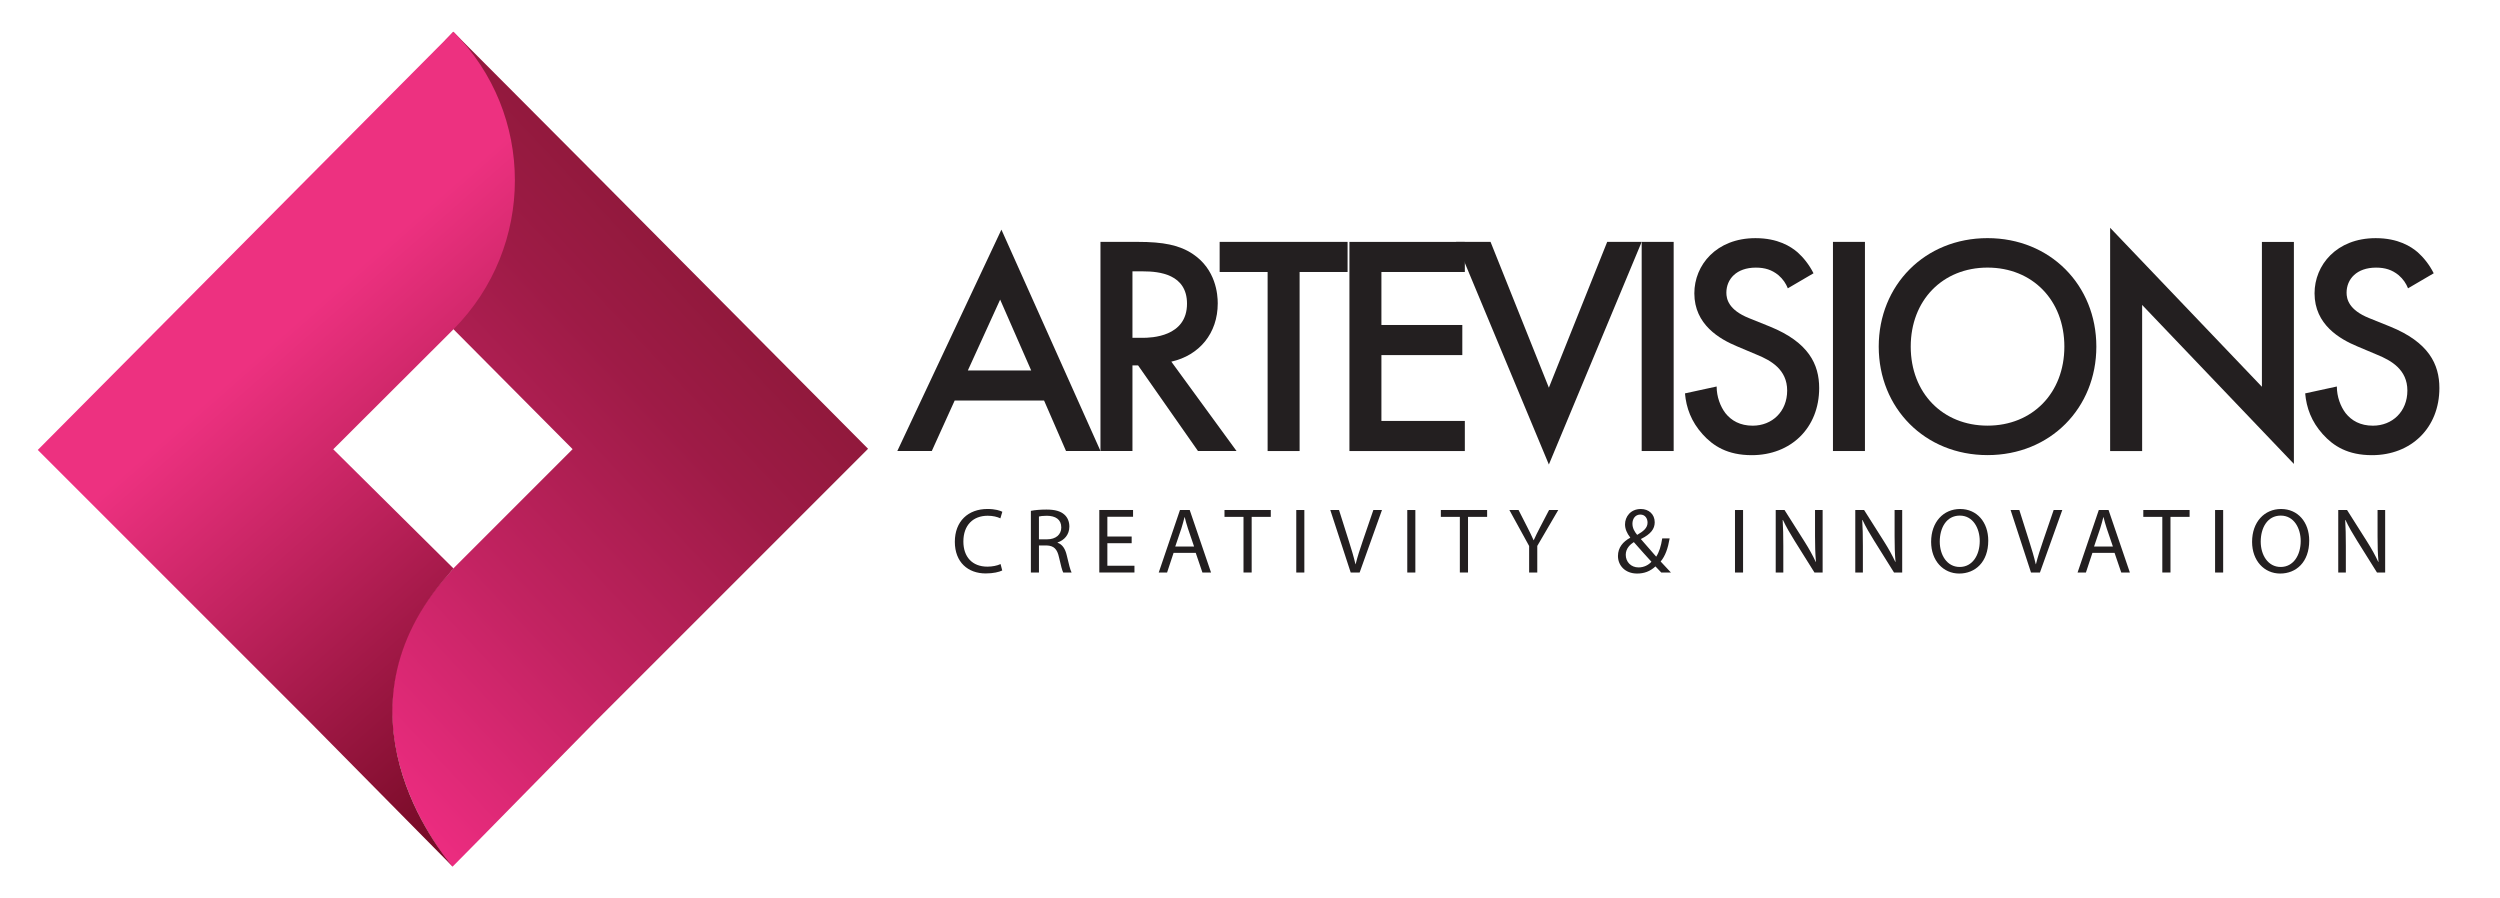<?xml version="1.0" encoding="UTF-8"?>
<svg xmlns="http://www.w3.org/2000/svg" xmlns:xlink="http://www.w3.org/1999/xlink" id="Layer_1" version="1.1" viewBox="0 0 1200.6 431.45">
  <defs>
    <style>
      .st0 {
        fill: url(#linear-gradient1);
      }

      .st1 {
        filter: url(#drop-shadow-1);
      }

      .st2 {
        fill: #231f20;
      }

      .st3 {
        fill: url(#linear-gradient);
      }
    </style>
    <linearGradient id="linear-gradient" x1="117.36" y1="309.7" x2="323.64" y2="116.15" gradientUnits="userSpaceOnUse">
      <stop offset="0" stop-color="#ec2c80"></stop>
      <stop offset=".39" stop-color="#c22361"></stop>
      <stop offset=".79" stop-color="#9e1b46"></stop>
      <stop offset="1" stop-color="#91193c"></stop>
    </linearGradient>
    <linearGradient id="linear-gradient1" x1="147.84" y1="149.52" x2="299.59" y2="322.21" gradientUnits="userSpaceOnUse">
      <stop offset="0" stop-color="#ed3180"></stop>
      <stop offset=".99" stop-color="#780b27"></stop>
    </linearGradient>
    <filter id="drop-shadow-1" x="427.46" y="105.59" width="748" height="121" filterUnits="userSpaceOnUse">
      <feOffset dx="1" dy="1"></feOffset>
      <feGaussianBlur result="blur" stdDeviation="1"></feGaussianBlur>
      <feFlood flood-color="#231f20" flood-opacity=".75"></feFlood>
      <feComposite in2="blur" operator="in"></feComposite>
      <feComposite in="SourceGraphic"></feComposite>
    </filter>
  </defs>
  <g>
    <path class="st3" d="M416.88,215.52l-71.27,71.27-59.25,59.23-54.18,55.16-14.85,15.03-.65-.66c-6.36-7.68-60.18-76.56-.68-140.53l1.04-1.15.15-.36,57.8-57.81-56.86-57.22-.81-.82c.15-.15.3-.3.44-.46-38.76-39.38-38.9-102.62-.07-141.93l8.06,8.09,64.93,65.17,3.47,3.5,52.11,52.43,70.62,71.06Z"></path>
    <path class="st0" d="M215.53,275.68c-58.63,65.72-4.7,132.61,1.66,140.29l-6.82-6.91-61.71-62.48-59.26-59.24L18.14,216.08l70.62-71.06,55.57-55.94L217.75,15.24c39.38,39.38,39.31,103.32.08,142.84,0,.01-.02.02-.03.03l-.92.93-56.84,56.72,57.74,57.23-2.25,2.7Z"></path>
  </g>
  <g>
    <path class="st2" d="M481.31,273.97c-1.43.71-4.28,1.42-7.93,1.42-8.46,0-14.83-5.34-14.83-15.19s6.37-15.77,15.68-15.77c3.74,0,6.1.8,7.13,1.34l-.94,3.16c-1.47-.71-3.56-1.25-6.06-1.25-7.04,0-11.71,4.5-11.71,12.38,0,7.35,4.23,12.07,11.54,12.07,2.36,0,4.77-.49,6.32-1.25l.8,3.07Z"></path>
    <path class="st2" d="M495.06,245.33c1.96-.4,4.77-.62,7.44-.62,4.14,0,6.81.76,8.69,2.45,1.51,1.34,2.36,3.38,2.36,5.7,0,3.96-2.49,6.59-5.66,7.66v.13c2.32.8,3.7,2.94,4.41,6.06.98,4.19,1.69,7.08,2.32,8.24h-4.01c-.49-.85-1.16-3.43-2-7.17-.89-4.14-2.49-5.7-6.01-5.83h-3.65v13.01h-3.88v-29.62ZM498.94,259h3.96c4.14,0,6.77-2.27,6.77-5.7,0-3.88-2.81-5.57-6.9-5.61-1.87,0-3.21.18-3.83.36v10.96Z"></path>
    <path class="st2" d="M543.47,260.87h-11.67v10.82h13.01v3.25h-16.88v-30.02h16.21v3.25h-12.34v9.49h11.67v3.21Z"></path>
    <path class="st2" d="M563.6,265.51l-3.12,9.44h-4.01l10.2-30.02h4.68l10.24,30.02h-4.14l-3.21-9.44h-10.64ZM573.45,262.48l-2.94-8.64c-.67-1.96-1.11-3.74-1.56-5.48h-.09c-.45,1.78-.94,3.61-1.52,5.43l-2.94,8.68h9.04Z"></path>
    <path class="st2" d="M597.18,248.22h-9.13v-3.3h22.23v3.3h-9.18v26.72h-3.92v-26.72Z"></path>
    <path class="st2" d="M626.4,244.93v30.02h-3.88v-30.02h3.88Z"></path>
    <path class="st2" d="M648.66,274.95l-9.8-30.02h4.19l4.68,14.79c1.29,4.05,2.4,7.71,3.21,11.22h.09c.85-3.47,2.09-7.26,3.43-11.18l5.08-14.83h4.14l-10.73,30.02h-4.28Z"></path>
    <path class="st2" d="M679.71,244.93v30.02h-3.88v-30.02h3.88Z"></path>
    <path class="st2" d="M701.08,248.22h-9.13v-3.3h22.23v3.3h-9.18v26.72h-3.92v-26.72Z"></path>
    <path class="st2" d="M734.35,274.95v-12.74l-9.49-17.28h4.41l4.23,8.29c1.16,2.27,2.05,4.1,2.98,6.19h.09c.85-1.96,1.87-3.92,3.03-6.19l4.32-8.29h4.41l-10.07,17.24v12.78h-3.92Z"></path>
    <path class="st2" d="M797.81,274.95c-.85-.85-1.65-1.69-2.8-2.94-2.58,2.41-5.48,3.43-8.78,3.43-5.83,0-9.22-3.92-9.22-8.42,0-4.1,2.45-6.9,5.88-8.78v-.13c-1.56-1.96-2.49-4.14-2.49-6.28,0-3.65,2.63-7.39,7.62-7.39,3.74,0,6.64,2.49,6.64,6.37,0,3.16-1.83,5.66-6.59,8.02v.13c2.54,2.94,5.39,6.24,7.3,8.37,1.38-2.09,2.32-4.99,2.9-8.77h3.56c-.8,4.72-2.09,8.46-4.32,11.09,1.6,1.69,3.16,3.39,4.94,5.3h-4.63ZM793.09,269.78c-1.78-1.96-5.12-5.61-8.46-9.44-1.6,1.02-3.88,2.94-3.88,6.1,0,3.43,2.54,6.06,6.15,6.06,2.58,0,4.77-1.16,6.19-2.72ZM783.96,251.48c0,2.14.98,3.79,2.27,5.39,3.03-1.74,4.99-3.34,4.99-5.88,0-1.83-1.02-3.88-3.47-3.88s-3.79,2.05-3.79,4.37Z"></path>
    <path class="st2" d="M837.09,244.93v30.02h-3.88v-30.02h3.88Z"></path>
    <path class="st2" d="M852.77,274.95v-30.02h4.23l9.62,15.19c2.23,3.52,3.96,6.68,5.39,9.75l.09-.04c-.36-4.01-.45-7.66-.45-12.34v-12.56h3.65v30.02h-3.92l-9.53-15.23c-2.09-3.34-4.1-6.77-5.61-10.02l-.13.04c.22,3.79.31,7.39.31,12.38v12.83h-3.65Z"></path>
    <path class="st2" d="M890.98,274.95v-30.02h4.23l9.62,15.19c2.23,3.52,3.96,6.68,5.39,9.75l.09-.04c-.36-4.01-.45-7.66-.45-12.34v-12.56h3.65v30.02h-3.92l-9.53-15.23c-2.09-3.34-4.1-6.77-5.61-10.02l-.13.04c.22,3.79.31,7.39.31,12.38v12.83h-3.65Z"></path>
    <path class="st2" d="M954.84,259.63c0,10.33-6.28,15.81-13.94,15.81s-13.5-6.15-13.5-15.23c0-9.53,5.92-15.77,13.94-15.77s13.5,6.28,13.5,15.19ZM931.55,260.12c0,6.41,3.47,12.16,9.58,12.16s9.62-5.66,9.62-12.47c0-5.97-3.12-12.2-9.58-12.2s-9.62,5.92-9.62,12.52Z"></path>
    <path class="st2" d="M975.37,274.95l-9.8-30.02h4.19l4.68,14.79c1.29,4.05,2.4,7.71,3.21,11.22h.09c.85-3.47,2.09-7.26,3.43-11.18l5.08-14.83h4.14l-10.73,30.02h-4.28Z"></path>
    <path class="st2" d="M1004.86,265.51l-3.12,9.44h-4.01l10.2-30.02h4.68l10.24,30.02h-4.14l-3.21-9.44h-10.64ZM1014.7,262.48l-2.94-8.64c-.67-1.96-1.11-3.74-1.56-5.48h-.09c-.45,1.78-.94,3.61-1.52,5.43l-2.94,8.68h9.04Z"></path>
    <path class="st2" d="M1038.43,248.22h-9.13v-3.3h22.23v3.3h-9.18v26.72h-3.92v-26.72Z"></path>
    <path class="st2" d="M1067.65,244.93v30.02h-3.88v-30.02h3.88Z"></path>
    <path class="st2" d="M1108.98,259.63c0,10.33-6.28,15.81-13.94,15.81s-13.5-6.15-13.5-15.23c0-9.53,5.92-15.77,13.94-15.77s13.5,6.28,13.5,15.19ZM1085.69,260.12c0,6.41,3.47,12.16,9.58,12.16s9.62-5.66,9.62-12.47c0-5.97-3.12-12.2-9.58-12.2s-9.62,5.92-9.62,12.52Z"></path>
    <path class="st2" d="M1122.92,274.95v-30.02h4.23l9.62,15.19c2.23,3.52,3.96,6.68,5.39,9.75l.09-.04c-.36-4.01-.45-7.66-.45-12.34v-12.56h3.65v30.02h-3.92l-9.53-15.23c-2.09-3.34-4.1-6.77-5.61-10.02l-.13.04c.22,3.79.31,7.39.31,12.38v12.83h-3.65Z"></path>
  </g>
  <g class="st1">
    <path class="st2" d="M500.39,191.36h-42.92l-10.99,24.24h-16.56l50-106.32,47.59,106.32h-16.56l-10.54-24.24ZM494.22,176.91l-14.91-34.03-15.51,34.03h30.42Z"></path>
    <path class="st2" d="M545.41,115.16c12.2,0,20.03,1.51,26.5,5.87,10.99,7.38,11.9,19.28,11.9,23.64,0,14.46-8.88,25-22.29,28.01l31.32,42.92h-18.52l-28.76-41.11h-2.71v41.11h-15.36v-100.44h17.92ZM542.85,161.24h4.82c4.22,0,21.38-.45,21.38-16.41,0-14.16-13.4-15.51-20.93-15.51h-5.27v31.92Z"></path>
    <path class="st2" d="M623.12,129.62v85.99h-15.36v-85.99h-23.04v-14.46h61.44v14.46h-23.04Z"></path>
    <path class="st2" d="M702.47,129.62h-40.06v25.45h38.85v14.46h-38.85v31.62h40.06v14.46h-55.42v-100.44h55.42v14.46Z"></path>
    <path class="st2" d="M714.82,115.16l28.01,70.02,28.01-70.02h16.56l-44.57,106.92-44.57-106.92h16.56Z"></path>
    <path class="st2" d="M802.76,115.16v100.44h-15.36v-100.44h15.36Z"></path>
    <path class="st2" d="M857.58,137.45c-.9-2.26-2.26-4.37-4.52-6.32-3.16-2.56-6.48-3.61-10.84-3.61-9.34,0-14.15,5.57-14.15,12.05,0,3.01,1.05,8.28,10.84,12.2l10.09,4.07c18.52,7.53,23.64,18.07,23.64,29.52,0,19.12-13.55,32.23-32.38,32.23-11.6,0-18.52-4.37-23.64-10.09-5.42-6.02-7.83-12.65-8.43-19.58l15.21-3.31c0,4.97,1.81,9.64,4.21,12.8,2.86,3.61,7.08,6.02,13.1,6.02,9.34,0,16.56-6.78,16.56-16.87s-7.83-14.46-14.46-17.17l-9.64-4.07c-8.28-3.46-20.48-10.39-20.48-25.45,0-13.55,10.54-26.5,29.37-26.5,10.84,0,17.02,4.07,20.18,6.78,2.71,2.41,5.57,5.87,7.68,10.09l-12.35,7.23Z"></path>
    <path class="st2" d="M894.62,115.16v100.44h-15.36v-100.44h15.36Z"></path>
    <path class="st2" d="M1005.75,165.46c0,29.52-22.14,52.1-52.26,52.1s-52.25-22.59-52.25-52.1,22.14-52.1,52.25-52.1,52.26,22.59,52.26,52.1ZM990.39,165.46c0-22.29-15.36-37.95-36.89-37.95s-36.89,15.66-36.89,37.95,15.36,37.95,36.89,37.95,36.89-15.66,36.89-37.95Z"></path>
    <path class="st2" d="M1012.37,215.61v-107.22l72.89,76.35v-69.57h15.36v106.62l-72.88-76.35v70.17h-15.36Z"></path>
    <path class="st2" d="M1155.43,137.45c-.9-2.26-2.26-4.37-4.52-6.32-3.16-2.56-6.48-3.61-10.84-3.61-9.34,0-14.15,5.57-14.15,12.05,0,3.01,1.05,8.28,10.84,12.2l10.09,4.07c18.52,7.53,23.64,18.07,23.64,29.52,0,19.12-13.55,32.23-32.38,32.23-11.6,0-18.52-4.37-23.64-10.09-5.42-6.02-7.83-12.65-8.43-19.58l15.21-3.31c0,4.97,1.81,9.64,4.21,12.8,2.86,3.61,7.08,6.02,13.1,6.02,9.34,0,16.56-6.78,16.56-16.87s-7.83-14.46-14.46-17.17l-9.64-4.07c-8.28-3.46-20.48-10.39-20.48-25.45,0-13.55,10.54-26.5,29.37-26.5,10.84,0,17.02,4.07,20.18,6.78,2.71,2.41,5.57,5.87,7.68,10.09l-12.35,7.23Z"></path>
  </g>
</svg>
